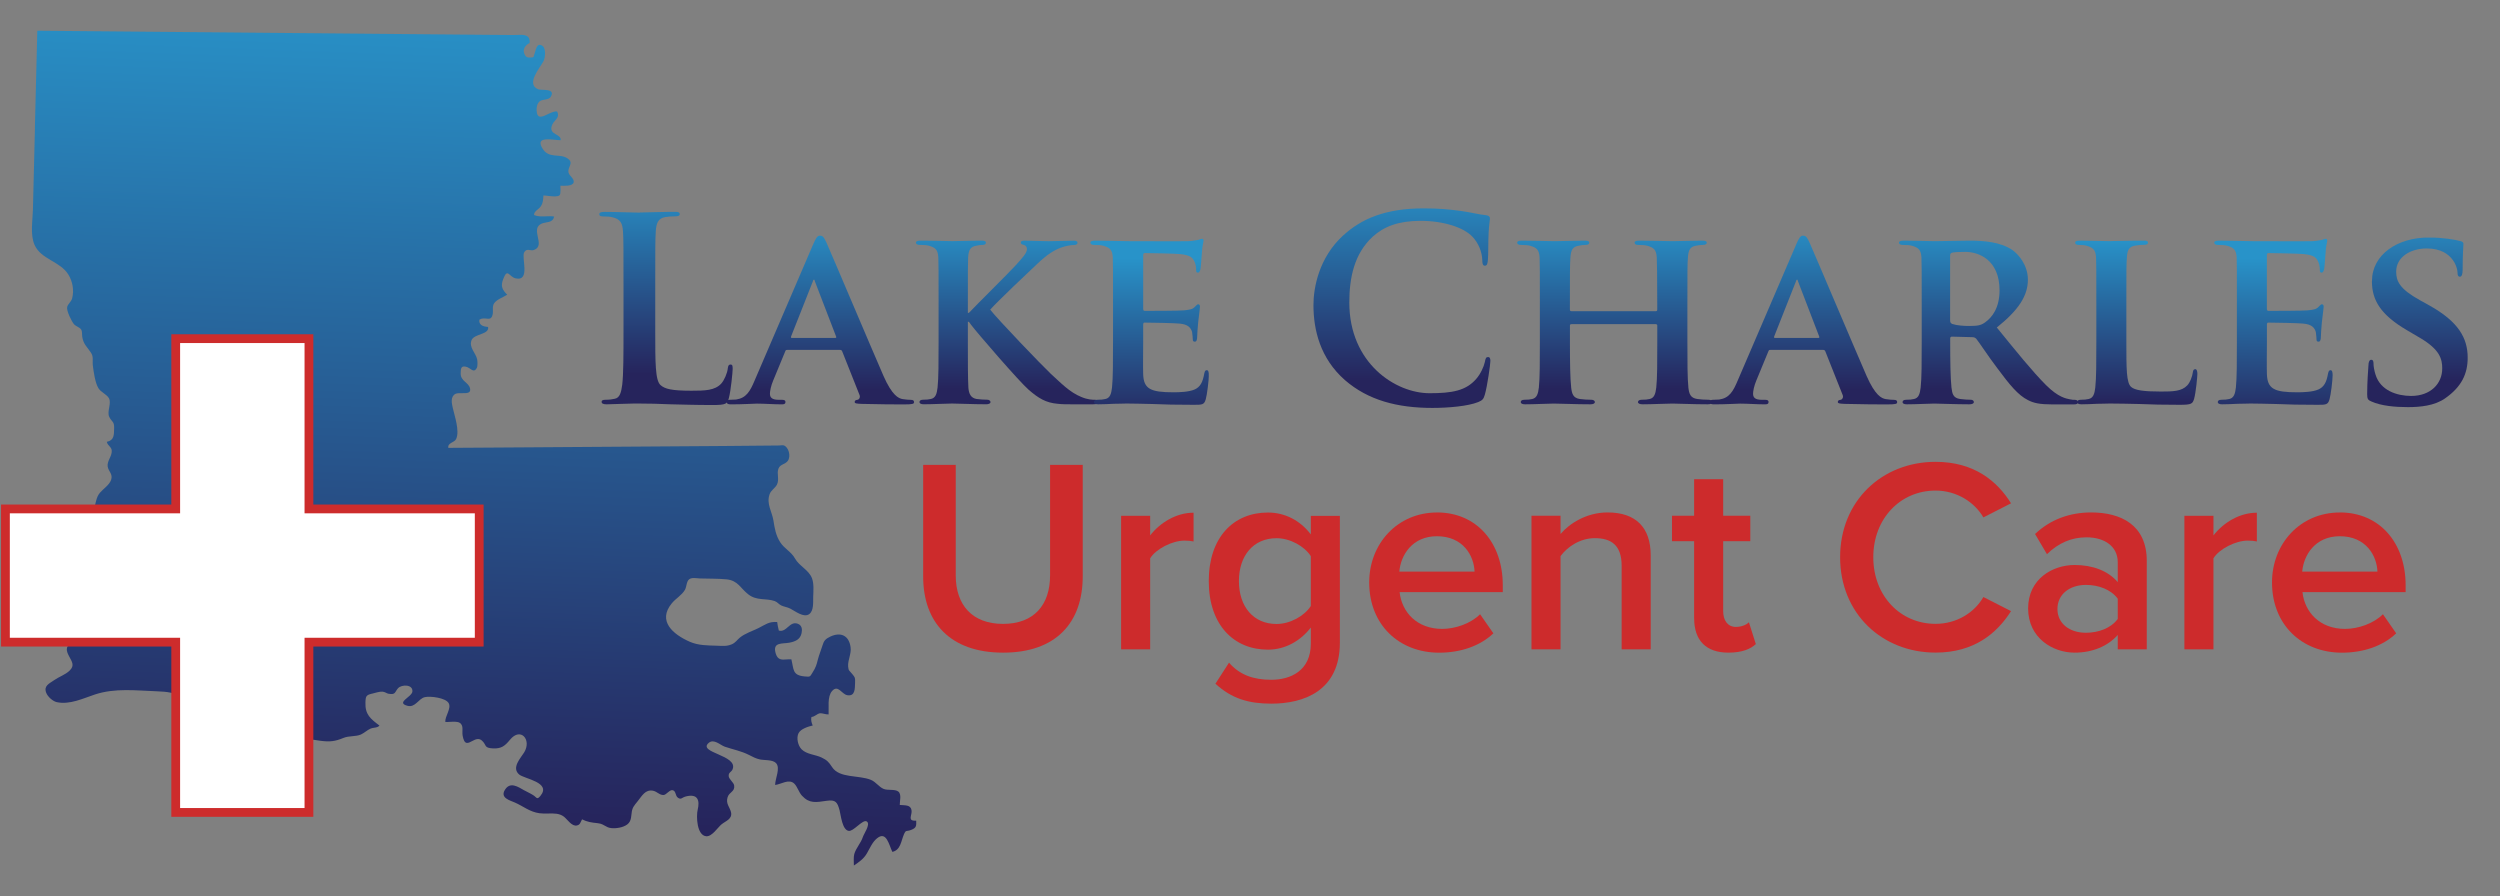 <?xml version="1.0" encoding="UTF-8"?><svg id="Layer_1" xmlns="http://www.w3.org/2000/svg" xmlns:xlink="http://www.w3.org/1999/xlink" viewBox="0 0 569.53 204.22"><rect x="0" y="0" width="569.53" height="204.22" fill="#808080" stroke="none"/><defs><style>.cls-1{clip-path:url(#clippath-6);}.cls-2{clip-path:url(#clippath-7);}.cls-3{clip-path:url(#clippath-4);}.cls-4{fill:url(#linear-gradient-2);}.cls-5{fill:url(#linear-gradient-10);}.cls-6{fill:url(#linear-gradient-12);}.cls-7{clip-path:url(#clippath-9);}.cls-8{fill:#fff;stroke:#cd2c2c;stroke-width:2px;}.cls-9{clip-path:url(#clippath-10);}.cls-10{clip-path:url(#clippath-11);}.cls-11{fill:none;}.cls-12{fill:url(#linear-gradient-4);}.cls-13{fill:url(#linear-gradient-3);}.cls-14{clip-path:url(#clippath-1);}.cls-15{fill:url(#linear-gradient-5);}.cls-16{clip-path:url(#clippath-5);}.cls-17{clip-path:url(#clippath-8);}.cls-18{fill:url(#linear-gradient-8);}.cls-19{clip-path:url(#clippath-3);}.cls-20{clip-path:url(#clippath-12);}.cls-21{fill:url(#linear-gradient-7);}.cls-22{fill:url(#linear-gradient-9);}.cls-23{fill:url(#linear-gradient-11);}.cls-24{fill:url(#linear-gradient-6);}.cls-25{fill:#cd2b2c;}.cls-26{clip-path:url(#clippath-2);}.cls-27{fill:url(#linear-gradient);}.cls-28{clip-path:url(#clippath);}</style><clipPath id="clippath"><path class="cls-11" d="M145.75,48.44c-1.56,0-5.22-.17-7.94-.17-.87,0-1.28.11-1.28.52s.35.52.98.52c.75,0,1.45.05,1.92.17,1.92.41,2.38,1.34,2.5,3.31.11,1.86.11,3.48.11,12.3v10.21c0,5.33,0,9.92-.29,12.35-.23,1.68-.52,2.96-1.68,3.19-.52.12-1.22.23-2.09.23-.69,0-.93.17-.93.46,0,.41.4.58,1.16.58,1.16,0,2.67-.12,4-.12,1.39-.06,2.66-.06,3.3-.06,2.38,0,4.47.06,7.08.17,2.61.05,5.62.17,9.8.17,3.02,0,3.31-.29,3.65-1.57.46-1.68.87-6.03.87-6.67,0-.7-.06-.99-.47-.99-.46,0-.58.35-.64.87-.11,1.1-.81,2.73-1.5,3.48-1.45,1.57-3.72,1.62-6.79,1.62-4.52,0-6.04-.41-7.02-1.27-1.22-1.05-1.22-5.04-1.22-12.47v-10.21c0-8.81,0-10.44.12-12.3.12-2.03.58-3.02,2.15-3.31.7-.12,1.62-.17,2.26-.17.69,0,1.05-.12,1.05-.52s-.41-.52-1.22-.52c-2.26,0-6.5.17-7.89.17"/></clipPath><linearGradient id="linear-gradient" x1="-1697.22" y1="240.82" x2="-1693.07" y2="240.82" gradientTransform="translate(2707.79 -17922.27) rotate(-90) scale(10.61 -10.61)" gradientUnits="userSpaceOnUse"><stop offset="0" stop-color="#26245c"/><stop offset="1" stop-color="#2893c9"/></linearGradient><clipPath id="clippath-1"><path class="cls-11" d="M180.22,76.64l4.93-12.47c.06-.17.12-.47.29-.47.12,0,.17.29.23.47l4.82,12.53c.06.17,0,.29-.23.29h-9.86c-.17,0-.29-.12-.17-.34M185.26,55.63l-13.34,31.04c-1.05,2.5-1.92,4.01-4.24,4.35-.46,0-1.05.06-1.51.06-.41,0-.58.24-.58.52,0,.41.29.52.93.52,2.67,0,5.39-.17,5.92-.17,1.62,0,4,.17,5.69.17.52,0,.81-.12.81-.52,0-.29-.12-.52-.76-.52h-.75c-1.57,0-2.03-.52-2.03-1.39,0-.58.23-1.8.75-3.02l2.73-6.61c.11-.29.17-.35.46-.35h12.01c.23,0,.41.06.52.35l3.94,9.92c.23.58-.12,1.05-.47,1.1-.52.06-.63.24-.63.52,0,.35.58.35,1.51.41,4.29.12,8,.12,9.8.12,1.92,0,2.21-.12,2.21-.52,0-.35-.23-.52-.69-.52-.58,0-1.16-.06-1.92-.17-.93-.17-2.38-.81-4.35-5.28-3.25-7.48-11.78-27.67-13-30.39-.53-1.1-.75-1.57-1.51-1.57-.52,0-.93.58-1.5,1.97"/></clipPath><linearGradient id="linear-gradient-2" x1="-1693.15" y1="212.61" x2="-1689" y2="212.61" gradientTransform="translate(2158.22 -15606.68) rotate(-90) scale(9.27 -9.27)" xlink:href="#linear-gradient"/><clipPath id="clippath-2"><path class="cls-11" d="M238.64,54.94c-1.39,0-4.18-.12-5.28-.12-.52,0-.81.12-.81.46,0,.29.23.41.7.52.46.12.7.46.7.98,0,.87-1.1,2.03-2.56,3.65-1.51,1.68-8.93,8.99-10.67,10.85h-.23v-2.2c0-7.49,0-8.88.06-10.45.12-1.74.52-2.43,1.91-2.67.63-.12.93-.17,1.45-.17.4,0,.69-.18.69-.52s-.35-.46-1.1-.46c-1.68,0-5.33.12-6.55.12s-4.46-.12-7.13-.12c-.75,0-1.16.12-1.16.46s.35.52.87.52c.75,0,1.63.05,2.03.17,1.63.46,2.09.99,2.2,2.67.06,1.57.06,2.96.06,10.45v8.7c0,4.52,0,8.41-.23,10.5-.17,1.45-.46,2.38-1.51,2.61-.46.12-1.05.17-1.8.17-.64,0-.81.29-.81.52,0,.35.34.52.98.52,2.03,0,5.28-.17,6.44-.17,1.28,0,4.93.17,7.77.17.58,0,.99-.17.99-.52,0-.23-.29-.52-.69-.52-.64,0-1.8-.06-2.5-.17-1.28-.23-1.74-1.16-1.85-2.55-.12-2.14-.12-6.04-.12-10.56v-4.47h.23l.52.7c1.1,1.51,10.91,12.88,13.11,14.79,2.21,1.91,3.89,2.96,6.61,3.19,1.1.12,2.03.12,3.54.12h4.46c.93,0,1.22-.17,1.22-.52,0-.29-.29-.52-.7-.52-.58,0-1.62,0-3.13-.63-2.73-1.1-4.7-3.25-6.96-5.28-1.97-1.86-12.01-12.3-13.81-14.62,1.57-1.8,9.17-8.99,10.79-10.5,2.14-2.03,3.77-3.07,5.39-3.65.93-.35,2.21-.58,2.96-.58.46,0,.75-.18.75-.52s-.35-.46-.87-.46c-1.57,0-4.41.12-5.97.12"/></clipPath><linearGradient id="linear-gradient-3" x1="-1692.15" y1="202.75" x2="-1688.01" y2="202.75" gradientTransform="translate(2052.58 -15123.96) rotate(-90) scale(8.99 -8.99)" xlink:href="#linear-gradient"/><clipPath id="clippath-3"><path class="cls-11" d="M272.99,54.65c-.4.05-1.22.23-2.15.29-.98.05-12.29,0-13.92,0-1.45,0-4.7-.12-7.36-.12-.75,0-1.16.12-1.16.46s.35.52.87.52c.76,0,1.63.05,2.03.17,1.63.46,2.09.99,2.21,2.67.05,1.57.05,2.96.05,10.45v8.7c0,4.52,0,8.41-.23,10.5-.17,1.45-.46,2.38-1.51,2.61-.46.12-1.05.17-1.8.17-.64,0-.81.29-.81.52,0,.35.35.52.99.52,1.05,0,2.31-.06,3.54-.12,1.22,0,2.32-.06,2.9-.06,1.51,0,3.42.06,5.92.11,2.5.12,5.57.18,9.4.18,1.91,0,2.38,0,2.73-1.28.29-.99.7-4.35.7-5.45,0-.52-.06-1.16-.46-1.16-.35,0-.46.23-.58.75-.35,2.03-.93,3.08-2.2,3.65-1.34.58-3.48.64-4.82.64-5.22,0-6.79-.76-6.9-4.12-.06-1.45,0-5.62,0-7.3v-3.94c0-.29.05-.52.29-.52,1.27,0,7.08.11,8.01.23,1.91.17,2.55.93,2.84,1.91.12.64.12,1.28.17,1.8,0,.23.12.41.47.41.46,0,.52-.7.52-1.1,0-.35.12-2.32.23-3.31.29-2.5.41-3.31.41-3.6s-.18-.52-.41-.52-.41.29-.81.64c-.46.52-1.22.63-2.44.75-1.16.12-7.77.12-8.93.12-.29,0-.35-.23-.35-.52v-12.19c0-.29.12-.46.35-.46,1.04,0,7.13.12,8,.23,2.56.23,2.96.93,3.37,1.8.29.58.35,1.45.35,1.8,0,.41.05.63.4.63.41,0,.53-.58.58-.81.12-.58.23-2.73.29-3.25.12-2.26.41-2.84.41-3.19,0-.23-.06-.46-.35-.46-.23,0-.52.17-.81.23"/></clipPath><linearGradient id="linear-gradient-4" x1="-1692.62" y1="203.15" x2="-1688.47" y2="203.15" gradientTransform="translate(2114.11 -15340.06) rotate(-90) scale(9.12 -9.12)" xlink:href="#linear-gradient"/><clipPath id="clippath-4"><path class="cls-11" d="M306.01,53.61c-5.57,5.1-6.79,11.95-6.79,15.89,0,5.62,1.51,12.13,7.19,17.11,5.28,4.58,11.95,6.32,19.9,6.32,3.71,0,8.12-.4,10.44-1.33.99-.41,1.22-.7,1.51-1.68.58-1.97,1.27-7.01,1.27-7.71,0-.46-.11-.87-.52-.87-.46,0-.58.23-.75,1.16-.23,1.05-.99,2.73-1.97,3.83-2.32,2.67-5.45,3.25-10.62,3.25-7.77,0-18.28-6.84-18.28-20.65,0-5.63,1.11-11.14,5.34-15.02,2.56-2.32,5.86-3.6,10.91-3.6,5.33,0,9.86,1.56,11.78,3.6,1.45,1.51,2.21,3.54,2.26,5.34,0,.81.12,1.28.58,1.28.52,0,.63-.47.7-1.34.12-1.16.05-4.35.17-6.27.12-2.03.29-2.73.29-3.19,0-.35-.24-.63-.87-.7-1.74-.17-3.6-.69-5.8-.98-2.67-.35-4.82-.58-8.41-.58-8.64,0-14.15,2.32-18.33,6.16"/></clipPath><linearGradient id="linear-gradient-5" x1="-1698.15" y1="234.64" x2="-1694.01" y2="234.64" gradientTransform="translate(2891.91 -18524.99) rotate(-90) scale(10.96 -10.96)" xlink:href="#linear-gradient"/><clipPath id="clippath-5"><path class="cls-11" d="M381.14,54.94c-1.34,0-4.93-.12-7.66-.12-.75,0-1.1.12-1.1.46s.29.52.87.52c.7,0,1.57.05,1.97.17,1.63.46,2.09.99,2.21,2.67.05,1.57.11,3.36.11,10.85v1.05c0,.29-.17.35-.29.35h-19.26c-.17,0-.35-.06-.35-.35v-1.05c0-7.48,0-9.28.12-10.85.12-1.74.52-2.43,1.91-2.67.58-.12,1.05-.17,1.45-.17.64,0,.93-.18.93-.52s-.35-.46-1.05-.46c-2.03,0-5.57.12-6.79.12-1.39,0-4.76-.12-7.48-.12-.7,0-1.1.12-1.1.46s.35.52.87.52c.75,0,1.62.05,2.03.17,1.63.46,2.09.99,2.21,2.67.06,1.57.06,2.96.06,10.45v8.7c0,4.52,0,8.41-.23,10.5-.17,1.45-.47,2.38-1.51,2.61-.46.12-1.05.17-1.8.17-.64,0-.81.29-.81.52,0,.35.35.52.99.52,2.03,0,5.39-.17,6.55-.17,1.45,0,4.99.17,8.3.17.64,0,1.04-.17,1.04-.52,0-.23-.23-.52-.81-.52-.75,0-1.91-.06-2.61-.17-1.51-.23-1.8-1.16-1.97-2.55-.24-2.14-.29-5.92-.29-10.44v-3.77c0-.23.17-.29.35-.29h19.26c.11,0,.29.12.29.29v3.77c0,4.52,0,8.3-.23,10.38-.18,1.45-.46,2.38-1.51,2.61-.46.12-1.04.17-1.85.17-.58,0-.81.29-.81.52,0,.35.41.52,1.1.52,1.97,0,5.57-.17,6.73-.17,1.39,0,4.75.17,8.06.17.64,0,1.05-.17,1.05-.52,0-.23-.29-.52-.81-.52-.82,0-1.92-.06-2.61-.17-1.57-.23-1.86-1.16-2.03-2.55-.23-2.14-.23-6.04-.23-10.56v-8.7c0-7.49,0-8.88.12-10.45.12-1.74.52-2.43,1.85-2.67.64-.12,1.1-.17,1.51-.17.58,0,.93-.18.93-.52s-.35-.46-1.11-.46c-1.97,0-5.33.12-6.55.12"/></clipPath><linearGradient id="linear-gradient-6" x1="-1692.15" y1="191.03" x2="-1688.01" y2="191.03" gradientTransform="translate(2085.6 -15123.96) rotate(-90) scale(8.99 -8.99)" xlink:href="#linear-gradient"/><clipPath id="clippath-6"><path class="cls-11" d="M404.18,76.64l4.93-12.47c.06-.17.12-.47.29-.47.12,0,.17.29.24.47l4.81,12.53c.05.17,0,.29-.23.29h-9.86c-.17,0-.29-.12-.17-.34M409.22,55.63l-13.34,31.04c-1.05,2.5-1.92,4.01-4.23,4.35-.47,0-1.05.06-1.51.06-.4,0-.58.24-.58.52,0,.41.29.52.93.52,2.66,0,5.39-.17,5.91-.17,1.63,0,4.01.17,5.69.17.52,0,.81-.12.81-.52,0-.29-.12-.52-.75-.52h-.75c-1.57,0-2.03-.52-2.03-1.39,0-.58.23-1.8.75-3.02l2.73-6.61c.12-.29.17-.35.46-.35h12.01c.23,0,.41.06.52.35l3.94,9.92c.24.58-.12,1.05-.46,1.1-.53.06-.64.24-.64.52,0,.35.58.35,1.51.41,4.29.12,8.01.12,9.81.12,1.91,0,2.2-.12,2.2-.52,0-.35-.23-.52-.7-.52-.58,0-1.16-.06-1.92-.17-.93-.17-2.38-.81-4.35-5.28-3.25-7.48-11.78-27.67-13-30.39-.52-1.1-.75-1.57-1.51-1.57-.53,0-.93.58-1.51,1.97"/></clipPath><linearGradient id="linear-gradient-7" x1="-1693.15" y1="194.28" x2="-1689" y2="194.28" gradientTransform="translate(2212.22 -15606.68) rotate(-90) scale(9.27 -9.27)" xlink:href="#linear-gradient"/><clipPath id="clippath-7"><path class="cls-11" d="M444.73,73.79c-.35-.17-.47-.34-.47-.87v-14.68c0-.41.12-.58.47-.69.52-.12,1.74-.17,3.01-.17,3.02,0,7.78,1.8,7.78,8.76,0,4.06-1.74,6.21-3.31,7.31-.87.63-1.56.81-3.6.81-1.27,0-2.78-.11-3.88-.46M440.73,54.94c-1.05,0-4.29-.12-6.96-.12-.75,0-1.16.12-1.16.46s.35.52.88.52c.75,0,1.62.05,2.03.17,1.62.46,2.09.99,2.21,2.67.06,1.57.06,2.96.06,10.45v8.7c0,4.52,0,8.41-.24,10.5-.17,1.45-.46,2.38-1.51,2.61-.46.12-1.05.17-1.8.17-.64,0-.81.29-.81.52,0,.35.34.52.98.52,2.03,0,5.28-.17,6.26-.17.75,0,4.99.17,7.95.17.64,0,1.05-.17,1.05-.52,0-.23-.23-.52-.64-.52-.64,0-1.74-.06-2.49-.17-1.57-.23-1.8-1.16-1.97-2.61-.23-2.09-.29-5.92-.29-10.5v-.7c0-.29.17-.4.41-.4l4.58.12c.35,0,.63.06.93.35.64.75,2.78,4.06,4.82,6.73,2.84,3.83,4.75,6.15,6.96,7.25,1.33.7,2.72.99,5.57.99h4.87c.63,0,.98-.12.98-.52,0-.23-.23-.52-.63-.52s-.7,0-1.22-.12c-.81-.17-2.61-.41-5.45-3.25-3.08-3.08-6.67-7.54-11.2-13.11,4.99-4,7.08-7.25,7.08-10.91,0-3.3-2.14-5.8-3.6-6.79-2.73-1.8-6.44-2.09-9.69-2.09-1.56,0-6.21.12-7.94.12"/></clipPath><linearGradient id="linear-gradient-8" x1="-1692.15" y1="183.89" x2="-1688.01" y2="183.89" gradientTransform="translate(2106.57 -15123.96) rotate(-90) scale(8.99 -8.99)" xlink:href="#linear-gradient"/><clipPath id="clippath-8"><path class="cls-11" d="M67.61,168.63s-.18-.05-.31-.09c.1.05.21.07.31.09M7.96,29.23c-.15,6.18-.31,12.35-.46,18.53-.06,2.53-.67,5.72.4,8.09,1.48,3.25,5.83,3.7,7.67,6.69.99,1.61,1.32,3.56.88,5.39-.21.84-.99,1.28-1.15,2.03-.18.84.99,3.21,1.54,3.88.43.52,1.37.71,1.7,1.31.2.39.12,1.12.2,1.61.26,1.66,1.12,2.29,1.98,3.58.66,1.01.28,1.78.44,3.02.19,1.45.51,3.81,1.24,5.04.56.95,1.91,1.42,2.41,2.31.65,1.15-.49,3.05.07,4.24.6,1.27,1.17.93,1.12,2.65-.05,1.46.05,2.7-1.67,3.05.19.91,1.09,1.12,1.13,2.04.07,1.28-1.15,2.35-.92,3.64.21,1.13,1.22,1.64.77,3-.39,1.14-1.8,2.05-2.54,2.92-.96,1.12-.85,2.42-1.46,3.75-.72,1.53-2.32,1.76-2.62,3.48-.21,1.23-.1,2.59.23,3.77.34,1.21,1.13,2.41.46,3.55-.65,1.1-2.21,1.23-2.61,2.53-.39,1.24,1,2.69,1.51,3.76.83,1.79,1.33,3.78,1.17,5.76-.14,1.65-.97,3.07-1.21,4.77-.27,1.95-.81,1.7-2.19,2.87-1.12.94-.97,1.77-.34,2.96.66,1.27,1.38,2.14.15,3.32-.93.92-2.43,1.41-3.51,2.17-1.06.76-2.43,1.25-1.84,2.84.34.95,1.55,2,2.44,2.18,2.94.64,6.07-.89,8.62-1.73,4.63-1.54,9.43-.91,14.24-.74,2.33.08,3.95.31,5.94,1.37,2.11,1.13,4.33,1.8,6.52,2.75,2.02.87,4.07,1.68,6.09,2.42,1.74.63,3.31,1.47,5.11,1.75,1.71.26,3.64.5,5.24,1.13.82.32,1.66,1.21,2.43,1.58,0,0-.02,0-.02,0,.05.02.11.05.19.06-.05-.02-.11-.04-.16-.07,1.6-.44,4.22.05,5.91.29,2.13.28,3.35.1,5.15-.65,1.34-.55,2.79-.26,4.01-.79.79-.36,1.41-1,2.2-1.34.67-.29,1.61-.14,2.02-.7-2.02-1.54-3.28-2.47-3.19-5.23.05-1.53.17-1.73,1.64-2.07.69-.15,1.53-.47,2.25-.42.57.05.97.4,1.29.46,1.78.33,1.44-.36,2.26-1.25.8-.87,3.39-.92,3.26.75-.1,1.25-3.86,2.52-1.14,3.26,1.79.5,2.53-1.64,3.97-1.97,1.23-.28,4.79.13,5.45,1.4.62,1.19-.87,2.95-.79,4.25.27.03.66,0,1.07-.02.78-.04,1.68-.08,2.15.18,1.07.59.55,1.9.73,2.94.4,2.28,1.24,1.75,2.21,1.24.7-.37,1.46-.74,2.18-.1,1.15,1.02.38,1.7,2.57,1.79,1.89.08,2.69-.58,3.85-1.99,2.42-2.94,4.96.02,3.22,2.89-.78,1.28-2.95,3.48-1.16,5.03,1.19,1.02,7.42,1.78,4.86,4.88-.82,1-.85.34-1.63-.15-.71-.45-1.41-.75-2.13-1.15-1.32-.74-3.13-2.01-4.32-.09-1.15,1.85,1.07,2.39,2.24,2.9,1.92.83,3.36,2.14,5.64,2.45.64.09,1.3.07,1.95.06,1.32-.03,2.61-.07,3.64.75.76.61,1.78,2.26,2.94,1.97.78-.18.75-.72,1.16-1.39,1.15.59,2.22.74,3.46.86,1.13.12,1.3.41,2.31.9.91.46,2.65.26,3.6-.11,1.6-.61,1.76-1.47,1.91-3,.12-1.34.56-1.75,1.4-2.8.96-1.19,1.71-2.68,3.44-2.38.95.17,1.56,1.06,2.47.98.63-.05,1.34-1.24,2.04-1.09.82.18.55,1.29,1.23,1.73.74.5.86-.08,1.79-.31,2.77-.7,3.18.97,2.69,3.01-.37,1.52-.2,5.87,1.94,6.06,1.32.12,2.62-2.01,3.51-2.73.95-.76,2.46-1.19,2.15-2.71-.24-1.13-1.25-1.95-.8-3.42.37-1.25,1.71-1.26,1.51-2.7-.1-.71-1.19-1.42-1.25-2.13-.07-.91.6-.85.89-1.57,1.31-3.26-8.1-3.75-5.43-6.02,1.18-1,2.63.53,3.66.88,1.86.64,3.72.96,5.55,1.9.76.4,1.6.83,2.44,1,1,.22,2.85.02,3.64.8,1.12,1.12-.17,3.53-.17,5.02,1.38-.17,3.14-1.46,4.35-.32.7.65,1.05,2.01,1.78,2.78,1.71,1.83,3.19,1.49,5.62,1.14,2.04-.29,2.43.32,2.93,2.16.3,1.15.6,4.49,2.09,4.7.52.07,1.26-.52,1.98-1.11.9-.73,1.78-1.46,2.25-.94.64.72-.76,2.68-1.01,3.43-.45,1.39-1.58,2.54-1.96,3.9-.2.76-.09,1.83-.09,2.61,1.21-.82,2.24-1.52,2.97-2.78.68-1.16,1.25-2.6,2.34-3.45,2.13-1.7,2.68,1.56,3.46,3.12,1.87-.42,1.97-2.41,2.6-3.92.53-1.25.53-.61,1.76-1.12,1.13-.45,1.11-.94,1.07-2.07-2.17.12-.85-1.25-1.07-2.41-.24-1.26-1.5-1.05-2.68-1.17-.02-.85.46-2.4-.31-3.04-.75-.63-2.46-.21-3.38-.62-1.1-.48-1.71-1.56-2.87-2.05-2.78-1.15-7.16-.31-8.86-2.92-.73-1.12-1.13-1.58-2.42-2.19-1.43-.67-3.34-.69-4.52-1.85-.81-.81-1.26-2.6-.69-3.69.51-.99,2.24-1.52,3.22-1.74-.25-.58-.46-1.25-.29-1.94.79-.06,1.27-.75,1.96-.85.21-.03.56.05.93.13.36.08.73.16,1.02.13.09-1.53-.34-4.04.8-5.33,1.35-1.53,2.17.71,3.43.95,1.85.34,1.75-1.51,1.8-2.81.04-1.2.02-1.18-.62-1.98-.69-.88-.87-.67-.96-1.75-.1-1.49.77-2.85.56-4.39-.38-2.73-2.3-3.5-4.61-2.42-1.1.52-1.48.94-1.8,2.05-.32,1.08-.78,2.12-1.05,3.2-.27,1.14-.5,1.85-1.17,2.88-.65,1.03-.47,1.08-1.85.95-2.82-.26-2.44-1.6-3.01-3.89-.37-.03-.74,0-1.1.02-1.09.09-2.06.17-2.5-1.47-.7-2.56,1.6-2.04,3.16-2.35,1.34-.27,2.47-.72,2.77-2.2.18-.89.06-1.74-.84-2.1-.99-.38-1.63.18-2.28.74-.61.53-1.21,1.05-2.07.8-.15-.64-.31-1.29-.37-1.94-1.91-.15-2.69.59-4.25,1.37-1.38.68-3.04,1.19-4.25,2.17-.71.58-.96,1.15-1.87,1.54-1.14.49-2.19.35-3.42.31-2.14-.07-4.15-.04-6.13-.9-3.81-1.68-7.42-4.72-4.09-8.76.92-1.12,2.23-1.79,2.98-3.05.42-.72.33-1.9.96-2.41.63-.5,1.77-.22,2.48-.2,2,.07,4.04.01,6.03.2,2.63.26,3.14,2,4.98,3.43,1.94,1.5,3.91.82,5.98,1.51.63.22.95.74,1.52,1.01.69.32,1.38.37,2.08.73,1.12.58,3.09,2.16,4.31,1.23,1.07-.81.85-2.76.89-3.94.05-1.39.19-2.99-.28-4.23-.73-1.89-2.92-2.78-3.86-4.48-.85-1.56-2.45-2.25-3.39-3.73-.98-1.57-1.24-3.07-1.52-4.89-.32-2.05-1.67-3.87-.87-6.05.33-.92,1.24-1.35,1.66-2.16.61-1.2-.1-2.53.35-3.66.42-1.05,1.58-.94,2.15-1.79.75-1.11.11-3.14-.93-3.49-.27-.1-.77.02-1.06.02-8.35.1-16.69.14-25.03.2-11.18.08-22.36.16-33.53.23-5.6.03-11.21.08-16.81.11-.21-1.18,1.37-1.16,1.78-2.02.86-1.83-.38-5.33-.77-7.09-.24-1.05-.55-2.53.57-3.17.34-.19.93-.19,1.51-.18,1.06.02,2.14.04,1.85-1.12-.34-1.35-2.13-1.62-2.13-3.34,0-1.33.17-1.78,1.2-1.57,1.07.22,1.74,1.66,2.49.25.21-.39.15-1.49.07-1.92-.28-1.43-1.96-2.74-1.27-4.4.61-1.46,4.09-1.23,3.76-2.99-1.15-.07-2.15-.44-1.99-1.64.55-.37,1.09-.31,1.57-.26.68.07,1.22.15,1.46-.97.18-.84-.17-1.74.33-2.51.58-.88,2.18-1.43,2.98-1.96-1.15-1.16-1.53-1.95-.91-3.56,1.02-2.68,1.3-.49,2.86-.16,3.42.73,1.22-4.8,1.93-5.94.42-.67.83-.58,1.29-.51.28.05.57.1.9-.02,1.54-.56,1.12-1.87.9-2.99-.28-1.36-.42-2.43.88-3.02.94-.43,2.58-.08,2.83-1.61-.62-.1-1.25-.07-1.86-.05-.9.04-1.79.08-2.69-.28-.07-.88,1.05-1.3,1.5-1.96.58-.84.53-1.52.63-2.51.24,0,.67.05,1.15.11.95.11,2.1.22,2.51-.15.36-.34.17-1.69.2-2.18.69,0,2.74.19,3.01-.73.25-.83-.97-1.5-1.15-2.24-.33-1.3,1.36-2.18-.23-3.25-1.79-1.22-4.28.16-5.73-2.29-1.39-2.33.89-2.15,2.77-1.96.52.05,1.01.1,1.39.1.15-1.49-2.59-1.14-2.06-3.16.38-1.46,2.02-1.73,1.26-3.38-.6-.1-1.34.24-2.06.58-1.29.63-2.5,1.25-2.62-.79-.05-.68.11-1.56.65-2.06.66-.6,2.08-.27,2.55-1.05,1.26-2.05-2.09-1.44-2.82-1.73-2.92-1.18.39-4.87,1.21-6.45.32-.61.66-2.82-.27-3.45-1.35-.92-1.51,1.12-1.79,1.78-.34.8.07.82-.94.88-.78.05-1.12-.19-1.39-.87-.45-1.09.33-2.04,1.21-2.43.18-2-1.42-1.92-2.99-1.85-.31.01-.62.02-.91.02-2.07-.02-4.14-.04-6.2-.05-9.16-.09-18.32-.17-27.47-.25-11.27-.1-22.53-.21-33.8-.31-9.56-.09-19.12-.17-28.68-.26-4.03-.04-8.07-.07-12.11-.11-.18,7.4-.37,14.78-.55,22.18"/></clipPath><linearGradient id="linear-gradient-9" x1="-1718.92" y1="374.13" x2="-1714.77" y2="374.13" gradientTransform="translate(77270.84 16916.88) scale(44.94 -44.94)" xlink:href="#linear-gradient"/><clipPath id="clippath-9"><rect class="cls-11" y="7.04" width="569.53" height="190.13"/></clipPath><clipPath id="clippath-10"><path class="cls-11" d="M480.87,54.94c-1.39,0-4.64-.12-7.02-.12-.75,0-1.1.12-1.1.46s.29.52.87.52c.64,0,1.27.05,1.68.17,1.62.46,2.09.99,2.21,2.67.06,1.57.06,2.96.06,10.45v8.7c0,4.52,0,8.41-.24,10.5-.17,1.45-.46,2.38-1.51,2.61-.46.12-1.05.17-1.8.17-.64,0-.81.29-.81.52,0,.35.35.52.99.52,1.05,0,2.32-.06,3.54-.12,1.22,0,2.32-.06,2.9-.06,2.09,0,4.23.06,6.78.11,2.56.12,5.51.18,9.17.18,2.67,0,2.9-.23,3.25-1.34.41-1.45.75-5.11.75-5.68s-.12-1.1-.46-1.1c-.41,0-.52.29-.58.75-.12.93-.64,2.32-1.28,2.96-1.27,1.34-3.25,1.39-5.97,1.39-3.94,0-5.92-.29-6.79-1.04-1.1-.93-1.1-4.07-1.1-10.39v-8.7c0-7.49,0-8.88.12-10.45.11-1.74.52-2.43,1.91-2.67.58-.12,1.4-.17,1.97-.17.64,0,.93-.18.93-.52s-.35-.46-1.1-.46c-1.97,0-6.15.12-7.37.12"/></clipPath><linearGradient id="linear-gradient-10" x1="-1692.27" y1="181.95" x2="-1688.12" y2="181.95" gradientTransform="translate(2127.91 -15172.44) rotate(-90) scale(9.02 -9.02)" xlink:href="#linear-gradient"/><clipPath id="clippath-11"><path class="cls-11" d="M529.03,54.65c-.41.05-1.22.23-2.15.29-.98.05-12.3,0-13.92,0-1.45,0-4.7-.12-7.37-.12-.75,0-1.16.12-1.16.46s.35.52.87.52c.75,0,1.63.05,2.03.17,1.62.46,2.09.99,2.21,2.67.05,1.57.05,2.96.05,10.45v8.7c0,4.52,0,8.41-.23,10.5-.17,1.45-.46,2.38-1.51,2.61-.46.12-1.04.17-1.8.17-.64,0-.81.29-.81.52,0,.35.34.52.98.52,1.05,0,2.32-.06,3.54-.12,1.22,0,2.32-.06,2.9-.06,1.5,0,3.42.06,5.91.11,2.5.12,5.57.18,9.4.18,1.91,0,2.38,0,2.73-1.28.29-.99.7-4.35.7-5.45,0-.52-.06-1.16-.46-1.16-.34,0-.46.23-.58.75-.35,2.03-.93,3.08-2.21,3.65-1.33.58-3.48.64-4.81.64-5.22,0-6.79-.76-6.91-4.12-.06-1.45,0-5.62,0-7.3v-3.94c0-.29.06-.52.29-.52,1.28,0,7.08.11,8.01.23,1.91.17,2.55.93,2.84,1.91.12.64.12,1.28.17,1.8,0,.23.12.41.46.41.46,0,.52-.7.52-1.1,0-.35.12-2.32.23-3.31.29-2.5.41-3.31.41-3.6s-.17-.52-.41-.52-.4.29-.81.64c-.46.52-1.22.63-2.43.75-1.16.12-7.77.12-8.94.12-.29,0-.35-.23-.35-.52v-12.19c0-.29.12-.46.35-.46,1.05,0,7.13.12,8.01.23,2.56.23,2.96.93,3.36,1.8.29.58.35,1.45.35,1.8,0,.41.05.63.4.63.41,0,.52-.58.58-.81.12-.58.23-2.73.29-3.25.12-2.26.41-2.84.41-3.19,0-.23-.06-.46-.35-.46-.23,0-.52.17-.81.23"/></clipPath><linearGradient id="linear-gradient-11" x1="-1692.62" y1="181.84" x2="-1688.47" y2="181.84" gradientTransform="translate(2175.83 -15340.06) rotate(-90) scale(9.12 -9.12)" xlink:href="#linear-gradient"/><clipPath id="clippath-12"><path class="cls-11" d="M540.35,64.04c0,4.35,1.97,7.66,8.01,11.2l2.96,1.74c4.53,2.67,5.05,4.82,5.05,6.96,0,3.48-2.67,6.26-7.08,6.26-3.19,0-7.02-1.22-8.12-4.87-.29-.88-.46-1.92-.46-2.56,0-.35-.06-.81-.52-.81-.4,0-.63.52-.63,1.28-.06.81-.29,3.89-.29,6.55,0,1.1.17,1.34.98,1.68,2.21.99,5.34,1.28,8.29,1.28,2.73,0,6.09-.29,8.53-2.03,3.71-2.61,5.1-5.57,5.1-9.23,0-4.46-2.09-8.23-8.81-11.95l-2.09-1.16c-4.58-2.55-5.39-4.29-5.39-6.5,0-3.36,3.31-5.28,6.96-5.28,3.31,0,4.93,1.39,5.69,2.32,1.1,1.28,1.33,2.78,1.33,3.25,0,.58.17.87.52.87.41,0,.64-.52.64-1.56,0-3.89.18-5.28.18-5.92,0-.35-.23-.52-.7-.64-1.34-.35-3.94-.81-7.25-.81-7.08,0-12.88,3.88-12.88,9.91"/></clipPath><linearGradient id="linear-gradient-12" x1="-1693.35" y1="184.12" x2="-1689.2" y2="184.12" gradientTransform="translate(2265.55 -15678.29) rotate(-90) scale(9.31 -9.31)" xlink:href="#linear-gradient"/></defs><g class="cls-28"><rect class="cls-27" x="136.53" y="48.27" width="30.4" height="44.03"/></g><g class="cls-14"><rect class="cls-4" x="165.59" y="53.66" width="42.64" height="38.46"/></g><g class="cls-26"><rect class="cls-13" x="208.64" y="54.82" width="41.54" height="37.3"/></g><g class="cls-19"><rect class="cls-12" x="248.39" y="54.42" width="26.98" height="37.82"/></g><g class="cls-3"><rect class="cls-15" x="299.21" y="47.45" width="40.32" height="45.48"/></g><g class="cls-16"><rect class="cls-24" x="345.63" y="54.82" width="44.44" height="37.3"/></g><g class="cls-1"><rect class="cls-21" x="389.56" y="53.66" width="42.63" height="38.46"/></g><g class="cls-2"><rect class="cls-18" x="432.6" y="54.82" width="40.78" height="37.3"/></g><rect class="cls-11" y="7.04" width="569.53" height="190.13"/><g class="cls-17"><rect class="cls-22" x="9.27" y="-2.13" width="197.06" height="208.48" transform="translate(2 206.29) rotate(-88)"/></g><g class="cls-7"><polygon class="cls-8" points="109.17 115.94 70.38 115.94 70.38 77.15 40.03 77.15 40.03 115.94 1.24 115.94 1.24 146.29 40.03 146.29 40.03 185.08 70.38 185.08 70.38 146.29 109.17 146.29 109.17 115.94"/></g><g class="cls-9"><rect class="cls-5" x="472.75" y="54.82" width="27.85" height="37.42"/></g><g class="cls-10"><rect class="cls-23" x="504.43" y="54.42" width="26.98" height="37.82"/></g><g class="cls-20"><rect class="cls-6" x="539.25" y="54.13" width="22.91" height="38.63"/></g><path class="cls-25" d="M210.3,105.9h7.43v25.2c0,6.68,3.72,11.03,10.78,11.03s10.71-4.35,10.71-11.03v-25.2h7.44v25.39c0,10.46-5.99,17.39-18.14,17.39s-18.21-6.99-18.21-17.33v-25.45Z"/><path class="cls-25" d="M255.4,147.93v-30.43h6.62v4.47c2.27-2.9,5.92-5.17,9.89-5.17v6.55c-.57-.13-1.26-.19-2.08-.19-2.77,0-6.49,1.89-7.81,4.03v20.73h-6.62Z"/><path class="cls-25" d="M279.97,150.95c2.46,2.83,5.61,3.91,9.64,3.91,4.35,0,9.01-2.02,9.01-8.25v-3.65c-2.33,3.02-5.8,5.04-9.77,5.04-7.75,0-13.48-5.61-13.48-15.62s5.67-15.62,13.48-15.62c3.84,0,7.31,1.76,9.77,4.98v-4.22h6.62v28.86c0,10.96-8.13,13.92-15.62,13.92-5.17,0-9.01-1.13-12.73-4.54l3.09-4.79ZM298.62,126.7c-1.45-2.27-4.72-4.09-7.81-4.09-5.23,0-8.57,3.91-8.57,9.77s3.34,9.77,8.57,9.77c3.09,0,6.36-1.83,7.81-4.1v-11.34Z"/><path class="cls-25" d="M327.35,116.74c9.14,0,15,6.99,15,16.57v1.58h-23.5c.5,4.6,3.97,8.38,9.7,8.38,2.96,0,6.49-1.2,8.63-3.34l3.03,4.35c-3.03,2.9-7.5,4.41-12.35,4.41-9.13,0-15.94-6.36-15.94-16,0-8.82,6.43-15.94,15.44-15.94ZM318.78,130.22h17.14c-.12-3.59-2.58-8.06-8.57-8.06-5.67,0-8.25,4.35-8.57,8.06Z"/><path class="cls-25" d="M369.43,147.93v-19.03c0-4.72-2.39-6.3-6.11-6.3-3.4,0-6.3,2.02-7.81,4.09v21.23h-6.62v-30.43h6.62v4.16c2.02-2.39,5.92-4.91,10.71-4.91,6.55,0,9.83,3.53,9.83,9.77v21.42h-6.62Z"/><path class="cls-25" d="M385.94,140.87v-17.58h-5.04v-5.8h5.04v-8.32h6.62v8.32h6.18v5.8h-6.18v15.94c0,2.08,1.01,3.59,2.9,3.59,1.26,0,2.46-.5,2.96-1.07l1.58,4.98c-1.2,1.13-3.15,1.95-6.24,1.95-5.1,0-7.81-2.77-7.81-7.81Z"/><path class="cls-25" d="M419.2,126.95c0-12.92,9.64-21.74,21.74-21.74,8.82,0,14.05,4.41,17.2,9.45l-6.3,3.21c-2.02-3.46-6.05-6.11-10.9-6.11-8,0-14.18,6.36-14.18,15.18s6.18,15.18,14.18,15.18c4.85,0,8.88-2.58,10.9-6.11l6.3,3.21c-3.21,5.04-8.38,9.45-17.2,9.45-12.1,0-21.74-8.82-21.74-21.74Z"/><path class="cls-25" d="M482.45,147.93v-3.28c-2.27,2.58-5.8,4.03-9.83,4.03-4.98,0-10.59-3.34-10.59-10.08s5.61-9.89,10.59-9.89c4.09,0,7.62,1.32,9.83,3.91v-4.54c0-3.53-2.9-5.67-7.12-5.67-3.4,0-6.36,1.26-9.01,3.84l-2.71-4.6c3.53-3.34,7.94-4.91,12.79-4.91,6.74,0,12.66,2.83,12.66,11.03v20.16h-6.62ZM482.45,136.4c-1.51-2.08-4.35-3.15-7.25-3.15-3.72,0-6.49,2.14-6.49,5.48s2.77,5.42,6.49,5.42c2.9,0,5.73-1.07,7.25-3.15v-4.6Z"/><path class="cls-25" d="M497.63,147.93v-30.43h6.62v4.47c2.27-2.9,5.92-5.17,9.89-5.17v6.55c-.57-.13-1.26-.19-2.08-.19-2.77,0-6.49,1.89-7.81,4.03v20.73h-6.62Z"/><path class="cls-25" d="M533.04,116.74c9.13,0,14.99,6.99,14.99,16.57v1.58h-23.5c.5,4.6,3.97,8.38,9.7,8.38,2.96,0,6.49-1.2,8.63-3.34l3.02,4.35c-3.02,2.9-7.5,4.41-12.35,4.41-9.14,0-15.94-6.36-15.94-16,0-8.82,6.43-15.94,15.44-15.94ZM524.47,130.22h17.14c-.13-3.59-2.58-8.06-8.57-8.06-5.67,0-8.25,4.35-8.57,8.06Z"/></svg>